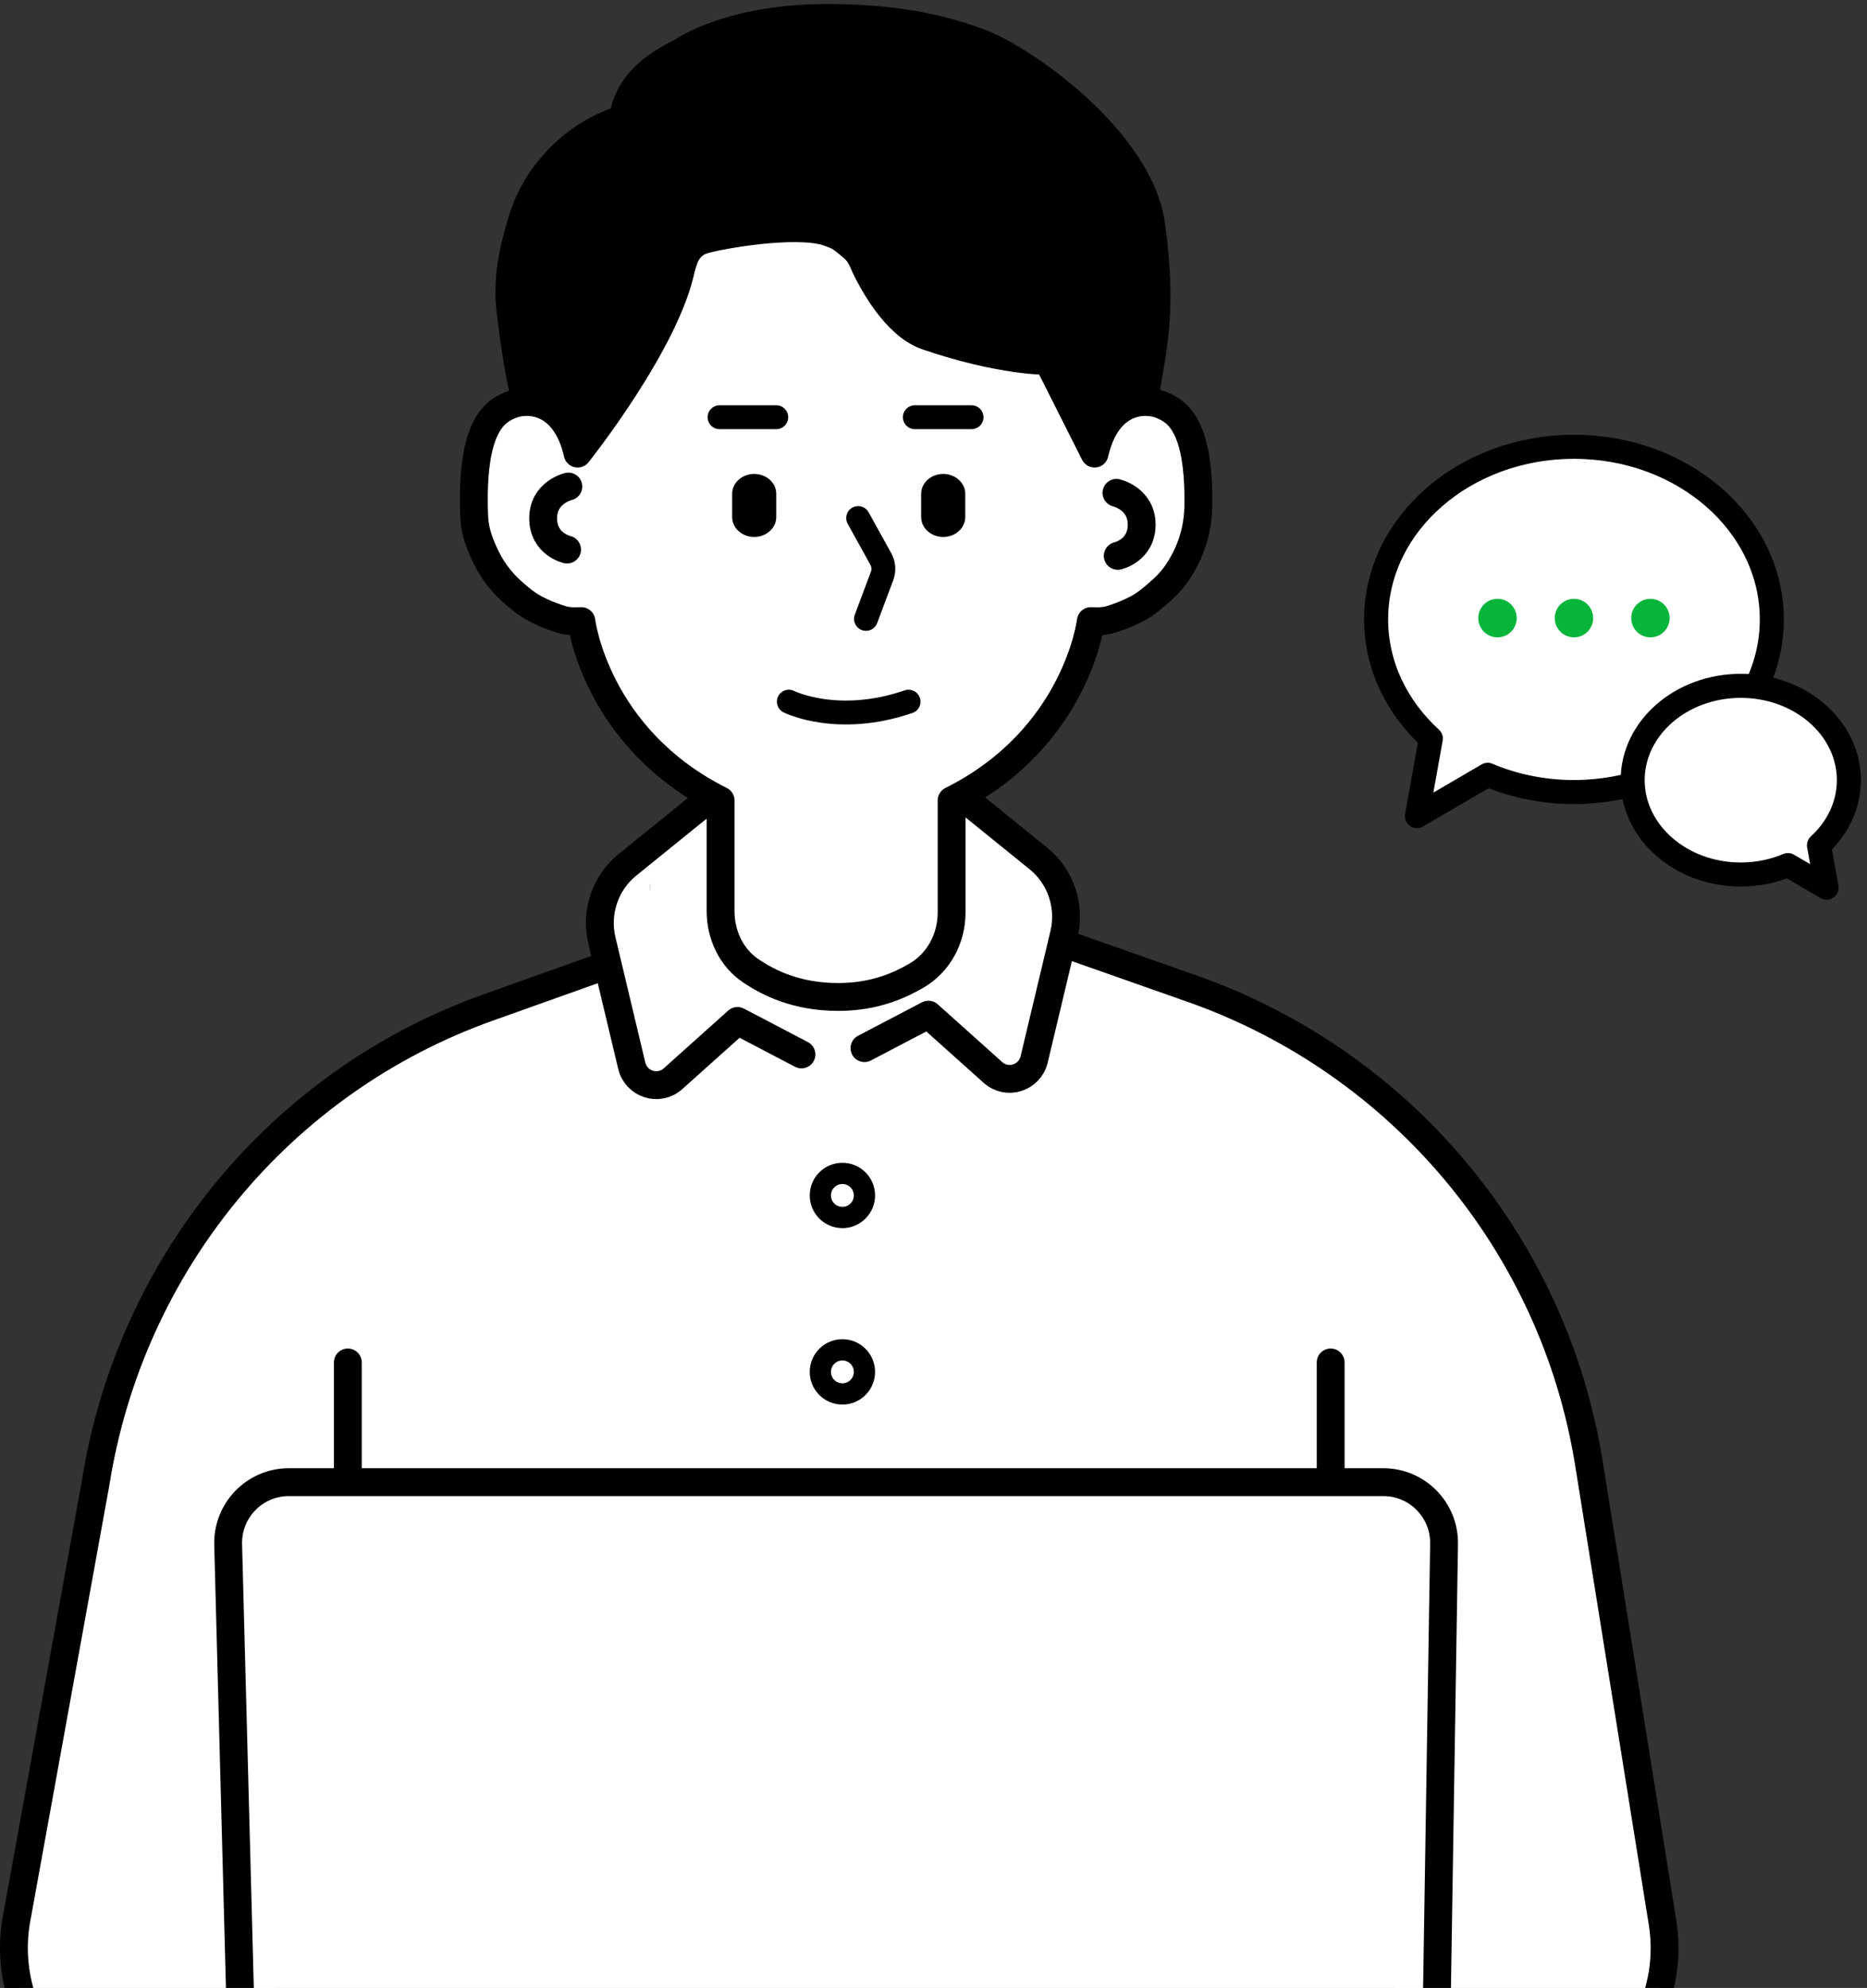 <?xml version="1.0" encoding="utf-8"?>
<svg width="233px" height="248px" viewBox="0 0 233 248" version="1.1" xmlns:xlink="http://www.w3.org/1999/xlink" xmlns="http://www.w3.org/2000/svg">
  <rect x="0" y="0" width="233" height="248" fill="#333333" stroke="none"/>
  <g id="img" transform="translate(1.738 1.738)">
    <g id="Group-53">
      <g id="Group-4" transform="translate(50.321 98.264)">
        <path d="M0 49.525L105.359 49.525L105.359 96.692L0 96.692L0 49.525Z" id="Rectangle" fill="#FFFFFF" fill-rule="evenodd" stroke="none" />
        <path d="M7.863 25.942L91.992 25.942L91.992 73.108L7.863 73.108L7.863 25.942Z" id="Rectangle-Copy-2" fill="#FFFFFF" fill-rule="evenodd" stroke="none" />
        <path d="M20.443 21.225L84.916 21.225L84.916 26.728L20.443 26.728L20.443 21.225Z" id="Rectangle-Copy-3" fill="#FFFFFF" fill-rule="evenodd" stroke="none" />
        <path d="M77.84 18.081L84.13 18.081L84.13 23.583L77.84 23.583L77.84 18.081Z" id="Rectangle-Copy-9" fill="#FFFFFF" fill-rule="evenodd" stroke="none" />
        <path d="M22.802 16.508L80.985 16.508L80.985 22.011L22.802 22.011L22.802 16.508Z" id="Rectangle-Copy-4" fill="#FFFFFF" fill-rule="evenodd" stroke="none" />
        <path d="M23.588 11.006L80.985 11.006L80.985 17.294L23.588 17.294L23.588 11.006Z" id="Rectangle-Copy-5" fill="#FFFFFF" fill-rule="evenodd" stroke="none" />
        <path d="M29.092 4.717L75.481 4.717L75.481 11.792L29.092 11.792L29.092 4.717Z" id="Rectangle-Copy-6" fill="#FFFFFF" fill-rule="evenodd" stroke="none" />
        <path d="M29.092 9.433L24.374 9.433L24.374 11.792L29.092 11.792L29.092 9.433Z" id="Rectangle-Copy-11" fill="#FFFFFF" fill-rule="evenodd" stroke="none" />
        <path d="M79.412 9.433L74.695 9.433L74.695 11.792L79.412 11.792L79.412 9.433Z" id="Rectangle-Copy-12" fill="#FFFFFF" fill-rule="evenodd" stroke="none" />
        <path d="M77.84 6.289L74.695 6.289L74.695 10.219L77.84 10.219L77.84 6.289Z" id="Rectangle-Copy-13" fill="#FFFFFF" fill-rule="evenodd" stroke="none" />
        <path d="M29.878 6.289L26.733 6.289L26.733 10.219L29.878 10.219L29.878 6.289Z" id="Rectangle-Copy-15" fill="#FFFFFF" fill-rule="evenodd" stroke="none" />
        <path d="M29.092 8.647L25.947 8.647L25.947 10.219L29.092 10.219L29.092 8.647Z" id="Rectangle-Copy-16" fill="#FFFFFF" fill-rule="evenodd" stroke="none" />
        <path d="M79.412 7.861L76.267 7.861L76.267 10.219L79.412 10.219L79.412 7.861Z" id="Rectangle-Copy-14" fill="#FFFFFF" fill-rule="evenodd" stroke="none" />
        <path d="M31.45 2.358L73.122 2.358L73.122 7.861L31.45 7.861L31.45 2.358Z" id="Rectangle-Copy-10" fill="#FFFFFF" fill-rule="evenodd" stroke="none" />
        <path d="M33.809 1.572L71.55 1.572L71.55 7.075L33.809 7.075L33.809 1.572Z" id="Rectangle-Copy-7" fill="#FFFFFF" fill-rule="evenodd" stroke="none" />
        <path d="M35.382 0L69.977 0L69.977 5.503L35.382 5.503L35.382 0Z" id="Rectangle-Copy-8" fill="#FFFFFF" fill-rule="evenodd" stroke="none" />
      </g>
      <path d="M86.31 98.264L76.575 106.144C73.788 108.4 72.543 112.078 73.378 115.582L77.103 131.205C77.658 133.534 80.473 134.427 82.249 132.837L90.301 125.627L98.282 129.804" id="Stroke-1" fill="none" fill-rule="evenodd" stroke="#000000" stroke-width="3.475" stroke-linecap="round" stroke-linejoin="round" />
      <path d="M118.117 97.478L127.852 105.358C130.639 107.614 131.884 111.291 131.05 114.796L127.325 130.419C126.769 132.748 123.954 133.641 122.179 132.051L114.127 124.841L106.145 129.018" id="Stroke-3" fill="none" fill-rule="evenodd" stroke="#000000" stroke-width="3.475" stroke-linecap="round" stroke-linejoin="round" />
      <g id="Group-2" transform="translate(0 116.344)">
        <g id="Group-8" transform="translate(0 2.358)">
          <path d="M72.336 0.786L57.902 6.015C32.601 15.181 14.214 37.812 9.98 64.994L0.245 119.514C-0.943 127.147 2.238 134.958 8.645 139.028C13.593 142.172 16.869 144.85 26.904 146.217" id="Fill-5" fill="#FFFFFF" fill-rule="evenodd" stroke="none" />
          <path d="M73.908 0L59.161 5.257C33.31 14.472 14.523 37.226 10.197 64.555L0.251 119.37C-0.964 127.044 2.286 134.897 8.833 138.989C13.889 142.15 17.236 144.843 27.489 146.217" id="Stroke-7" fill="none" fill-rule="evenodd" stroke="#000000" stroke-width="3.475" stroke-linecap="round" stroke-linejoin="round" />
        </g>
        <g id="Group-14" transform="translate(132.092 0)">
          <path d="M0 0L14.921 5.249C41.077 14.448 60.085 37.164 64.462 64.448L73.655 121.773C74.883 129.436 71.595 137.274 64.971 141.359C59.856 144.515 56.47 147.205 46.096 148.575" id="Fill-11" fill="#FFFFFF" fill-rule="evenodd" stroke="none" />
          <path d="M0 0L14.921 5.249C41.077 14.448 60.085 37.164 64.462 64.448L73.655 121.773C74.883 129.436 71.595 137.274 64.971 141.359C59.856 144.515 56.47 147.205 46.096 148.575" id="Stroke-13" fill="none" fill-rule="evenodd" stroke="#000000" stroke-width="3.475" stroke-linecap="round" stroke-linejoin="round" />
        </g>
      </g>
      <path d="M41.672 168.228L41.672 182.378" id="Stroke-9" fill="none" fill-rule="evenodd" stroke="#000000" stroke-width="3.475" stroke-linecap="round" stroke-linejoin="round" />
      <path d="M164.328 168.228L164.328 182.378" id="Stroke-15" fill="none" fill-rule="evenodd" stroke="#000000" stroke-width="3.475" stroke-linecap="round" stroke-linejoin="round" />
      <path d="M106.145 147.396C106.145 148.916 104.913 150.147 103.394 150.147C101.874 150.147 100.641 148.916 100.641 147.396C100.641 145.876 101.874 144.645 103.394 144.645C104.913 144.645 106.145 145.876 106.145 147.396Z" id="Stroke-17" fill="none" fill-rule="evenodd" stroke="#000000" stroke-width="2.65" stroke-linecap="round" stroke-linejoin="round" />
      <path d="M106.145 169.407C106.145 170.927 104.913 172.158 103.394 172.158C101.874 172.158 100.641 170.927 100.641 169.407C100.641 167.887 101.874 166.656 103.394 166.656C104.913 166.656 106.145 167.887 106.145 169.407Z" id="Stroke-19" fill="none" fill-rule="evenodd" stroke="#000000" stroke-width="2.65" stroke-linecap="round" stroke-linejoin="round" />
      <path d="M117.022 112.106L117.022 98.118C132.652 90.307 134.398 75.746 134.398 75.746C134.803 75.746 135.234 75.784 135.637 75.753C136.506 75.683 136.767 75.577 137.31 75.399C138.284 75.083 139.232 74.683 140.142 74.21C141.356 73.579 142.38 72.66 143.399 71.741C144.77 70.507 145.745 68.998 146.52 67.288C147.34 65.476 147.771 63.484 147.808 61.492C147.991 51.35 145.196 49.579 143.191 48.773C141.109 47.934 136.424 48.04 134.861 54.85L129.037 43.29C129.037 43.29 123.151 43.366 113.941 40.199C109.937 38.822 107.169 33.324 106.502 32.078C105.835 30.83 105.454 28.431 101.448 27.185C97.443 25.937 88.002 27.569 85.905 28.24C83.808 28.911 83.331 31.405 83.331 31.405C81.615 40.713 70.353 54.85 70.353 54.85C68.79 48.04 64.105 47.934 62.021 48.773C59.938 49.611 57.005 51.488 57.441 62.708C57.514 64.605 58.189 66.332 59.049 68.029C59.829 69.569 60.906 70.932 62.192 72.081C63.089 72.882 64.006 73.657 65.071 74.21C65.98 74.683 66.928 75.083 67.903 75.399C68.447 75.577 68.706 75.683 69.576 75.753C69.98 75.784 70.408 75.746 70.815 75.746C70.815 75.746 72.562 90.307 88.191 98.118L88.191 111.932C88.191 114.871 89.515 117.728 91.944 119.361C94.182 120.865 97.64 122.633 102.872 122.633C107.408 122.633 110.536 121.196 112.673 119.948C115.424 118.342 117.022 115.307 117.022 112.106" id="Fill-21" fill="#FFFFFF" fill-rule="evenodd" stroke="none" />
      <path d="M117.022 112.106L117.022 98.118C132.652 90.307 134.398 75.746 134.398 75.746C134.803 75.746 135.234 75.784 135.637 75.753C136.506 75.683 136.767 75.577 137.31 75.399C138.284 75.083 139.232 74.683 140.142 74.21C141.356 73.579 142.38 72.66 143.399 71.741C144.77 70.507 145.745 68.998 146.52 67.288C147.34 65.476 147.771 63.484 147.808 61.492C147.991 51.35 145.196 49.579 143.191 48.773C141.109 47.934 136.424 48.04 134.861 54.85L129.037 43.29C129.037 43.29 123.151 43.366 113.941 40.199C109.937 38.822 107.169 33.324 106.502 32.078C105.835 30.83 105.454 28.431 101.448 27.185C97.443 25.937 88.002 27.569 85.905 28.24C83.808 28.911 83.331 31.405 83.331 31.405C81.615 40.713 70.353 54.85 70.353 54.85C68.79 48.04 64.105 47.934 62.021 48.773C59.938 49.611 57.005 51.488 57.441 62.708C57.514 64.605 58.189 66.332 59.049 68.029C59.829 69.569 60.906 70.932 62.192 72.081C63.089 72.882 64.006 73.657 65.071 74.21C65.98 74.683 66.928 75.083 67.903 75.399C68.447 75.577 68.706 75.683 69.576 75.753C69.98 75.784 70.408 75.746 70.815 75.746C70.815 75.746 72.562 90.307 88.191 98.118L88.191 111.932C88.191 114.871 89.515 117.728 91.944 119.361C94.182 120.865 97.64 122.633 102.872 122.633C107.408 122.633 110.536 121.196 112.673 119.948C115.424 118.342 117.022 115.307 117.022 112.106Z" id="Stroke-23" fill="none" fill-rule="evenodd" stroke="#000000" stroke-width="3.475" stroke-linecap="round" stroke-linejoin="round" />
      <path d="M134.481 53.456L129.382 43.692C121.416 43.091 111.296 39.229 108.905 34.89C106.515 30.549 101.808 27.553 101.808 27.553C94.95 24.316 84.525 29.344 84.525 29.344C79.745 45.74 70.901 53.215 70.901 53.215C68.751 48.151 63.41 48.273 63.41 48.273C63.41 48.273 62.446 45.542 61.45 36.839C61.011 33.01 61.819 29.268 62.945 25.582C64.778 19.577 69.663 14.612 75.601 12.714C75.794 10.791 76.924 8.889 78.287 7.529C79.649 6.169 81.328 5.177 83.045 4.317C83.045 4.317 89.272 -0.191 102.339 0.006C109.697 0.118 115.101 1.04 120.688 3.107C126.277 5.174 140.926 15.43 142.416 26.236C143.907 37.041 142.654 41.489 141.536 48.347C141.536 48.347 135.914 48.875 134.481 53.456" id="Fill-25" fill="#000000" fill-rule="evenodd" stroke="none" />
      <path d="M134.481 53.456L129.382 43.692C121.416 43.091 111.296 39.229 108.905 34.89C106.515 30.549 101.808 27.553 101.808 27.553C94.95 24.316 84.525 29.344 84.525 29.344C79.745 45.74 70.901 53.215 70.901 53.215C68.751 48.151 63.41 48.273 63.41 48.273C63.41 48.273 62.446 45.542 61.45 36.839C61.011 33.01 61.819 29.268 62.945 25.582C64.778 19.577 69.663 14.612 75.601 12.714C75.794 10.791 76.924 8.889 78.287 7.529C79.649 6.169 81.328 5.177 83.045 4.317C83.045 4.317 89.272 -0.191 102.339 0.006C109.697 0.118 115.101 1.04 120.688 3.107C126.277 5.174 140.926 15.43 142.416 26.236C143.907 37.041 142.654 41.489 141.536 48.347C141.536 48.347 135.914 48.875 134.481 53.456Z" id="Stroke-27" fill="none" fill-rule="evenodd" stroke="#000000" stroke-width="2.475" stroke-linecap="round" stroke-linejoin="round" />
      <path d="M92.385 65.247L92.385 65.247C90.867 65.247 89.634 64.138 89.634 62.769L89.634 59.865C89.634 58.497 90.867 57.386 92.385 57.386L92.385 57.386C93.904 57.386 95.137 58.497 95.137 59.865L95.137 62.769C95.137 64.138 93.904 65.247 92.385 65.247" id="Fill-29" fill="#000000" fill-rule="evenodd" stroke="none" />
      <path d="M115.973 65.247L115.973 65.247C114.454 65.247 113.221 64.138 113.221 62.769L113.221 59.865C113.221 58.497 114.454 57.386 115.973 57.386C117.492 57.386 118.725 58.497 118.725 59.865L118.725 62.769C118.725 64.138 117.492 65.247 115.973 65.247" id="Fill-31" fill="#000000" fill-rule="evenodd" stroke="none" />
      <path d="M105.359 62.889L108.194 68.011C108.546 68.649 108.602 69.432 108.342 70.121L106.336 75.467" id="Stroke-33" fill="none" fill-rule="evenodd" stroke="#000000" stroke-width="2.98" stroke-linecap="round" stroke-linejoin="round" />
      <path d="M69.191 58.958C69.191 58.958 66.046 59.679 66.046 62.919C66.046 66.159 69.031 66.819 69.031 66.819" id="Stroke-35" fill="none" fill-rule="evenodd" stroke="#000000" stroke-width="3.475" stroke-linecap="round" stroke-linejoin="round" />
      <path d="M137.595 59.744C137.595 59.744 140.74 60.465 140.74 63.705C140.74 66.946 137.755 67.606 137.755 67.606" id="Stroke-37" fill="none" fill-rule="evenodd" stroke="#000000" stroke-width="3.475" stroke-linecap="round" stroke-linejoin="round" />
      <path d="M88.061 50.311L95.137 50.311" id="Stroke-39" fill="none" fill-rule="evenodd" stroke="#000000" stroke-width="2.98" stroke-linecap="round" stroke-linejoin="round" />
      <path d="M112.435 50.311L119.511 50.311" id="Stroke-41" fill="none" fill-rule="evenodd" stroke="#000000" stroke-width="2.98" stroke-linecap="round" stroke-linejoin="round" />
      <path d="M96.71 85.796C96.71 85.796 102.779 88.84 111.649 85.796" id="Stroke-43" fill="none" fill-rule="evenodd" stroke="#000000" stroke-width="2.98" stroke-linecap="round" stroke-linejoin="round" />
      <path d="M28.974 275.61L26.736 190.956C26.622 186.687 30.043 183.164 34.302 183.164L170.912 183.164C175.14 183.164 178.548 186.636 178.48 190.876L177.137 275.53C177.071 279.675 173.702 283 169.569 283L36.541 283C32.438 283 29.083 279.722 28.974 275.61" id="Fill-49" fill="#FFFFFF" fill-rule="evenodd" stroke="none" />
      <path d="M28.974 275.61L26.736 190.956C26.622 186.687 30.043 183.164 34.302 183.164L170.912 183.164C175.14 183.164 178.548 186.636 178.48 190.876L177.137 275.53C177.071 279.675 173.702 283 169.569 283L36.541 283C32.438 283 29.083 279.722 28.974 275.61Z" id="Stroke-51" fill="none" fill-rule="evenodd" stroke="#000000" stroke-width="3.475" stroke-linecap="round" stroke-linejoin="round" />
    </g>
    <g id="Group-15" transform="translate(170 54)">
      <path d="M24.691 0C11.055 0 0 9.642 0 21.536C0 27.3 2.602 32.532 6.831 36.397L5.093 46.077L13.923 40.92C17.178 42.298 20.831 43.072 24.691 43.072C38.327 43.072 49.382 33.43 49.382 21.536C49.382 9.642 38.327 0 24.691 0" id="Fill-1" fill="#FFFFFF" fill-rule="evenodd" stroke="none" />
      <path d="M24.691 0C11.055 0 0 9.642 0 21.536C0 27.3 2.602 32.532 6.831 36.397L5.093 46.077L13.923 40.92C17.178 42.298 20.831 43.072 24.691 43.072C38.327 43.072 49.382 33.43 49.382 21.536C49.382 9.642 38.327 0 24.691 0Z" id="Stroke-3" fill="none" fill-rule="evenodd" stroke="#000000" stroke-width="3" stroke-linecap="round" stroke-linejoin="round" />
      <path d="M24.691 23.773C23.367 23.773 22.294 22.697 22.294 21.369C22.294 20.042 23.367 18.965 24.691 18.965C26.015 18.965 27.088 20.042 27.088 21.369C27.088 22.697 26.015 23.773 24.691 23.773" id="Fill-5" fill="#07B53B" fill-rule="evenodd" stroke="none" />
      <path d="M34.233 23.773C32.91 23.773 31.837 22.697 31.837 21.369C31.837 20.042 32.91 18.965 34.233 18.965C35.557 18.965 36.63 20.042 36.63 21.369C36.63 22.697 35.557 23.773 34.233 23.773" id="Fill-7" fill="#07B53B" fill-rule="evenodd" stroke="none" />
      <path d="M15.148 23.773C13.824 23.773 12.751 22.697 12.751 21.369C12.751 20.042 13.824 18.965 15.148 18.965C16.472 18.965 17.545 20.042 17.545 21.369C17.545 22.697 16.472 23.773 15.148 23.773" id="Fill-9" fill="#07B53B" fill-rule="evenodd" stroke="none" />
      <path d="M45.509 29.822C52.96 29.822 59 35.091 59 41.59C59 44.74 57.578 47.599 55.267 49.711L56.217 55L51.392 52.182C49.614 52.934 47.618 53.358 45.509 53.358C38.057 53.358 32.017 48.089 32.017 41.59C32.017 35.091 38.057 29.822 45.509 29.822" id="Fill-11" fill="#FFFFFF" fill-rule="evenodd" stroke="none" />
      <path d="M45.509 29.822C52.96 29.822 59 35.091 59 41.59C59 44.74 57.578 47.599 55.267 49.711L56.217 55L51.392 52.182C49.614 52.934 47.618 53.358 45.509 53.358C38.057 53.358 32.017 48.089 32.017 41.59C32.017 35.091 38.057 29.822 45.509 29.822Z" id="Stroke-13" fill="none" fill-rule="evenodd" stroke="#000000" stroke-width="3" stroke-linecap="round" stroke-linejoin="round" />
    </g>
  </g>
</svg>